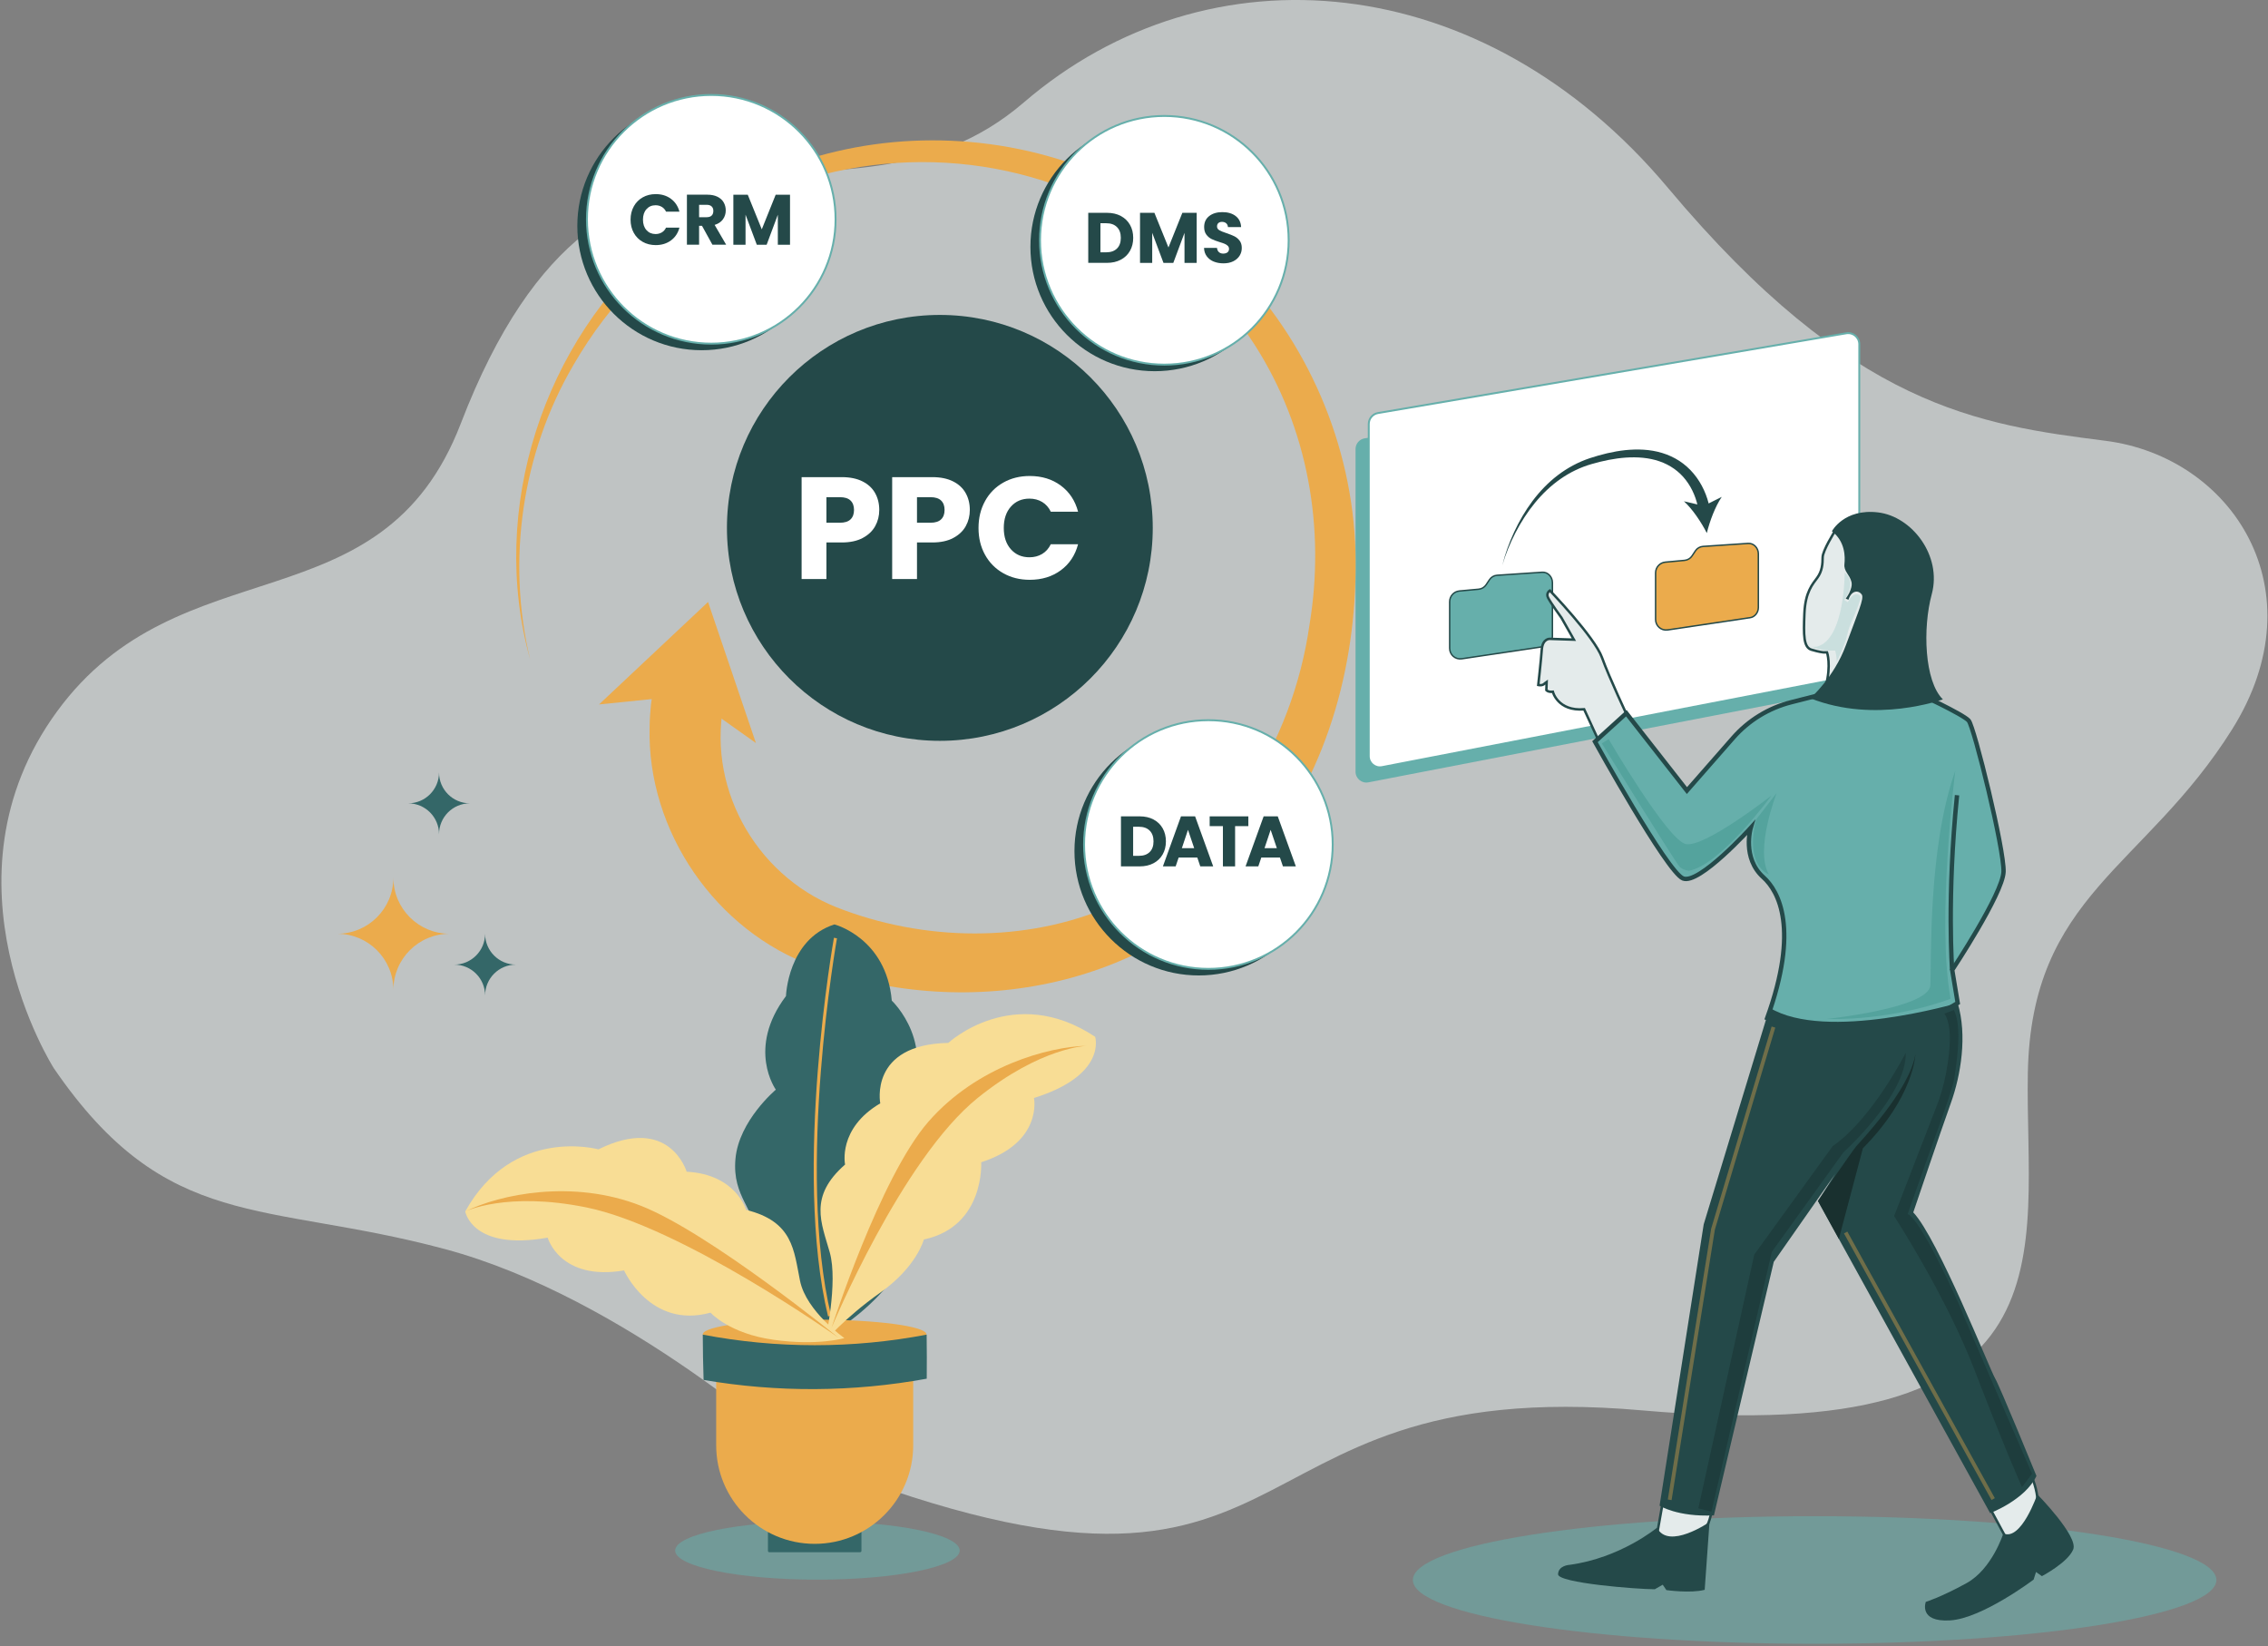 <svg width="904" height="656" viewBox="0 0 904 656" fill="none" xmlns="http://www.w3.org/2000/svg">
<rect x="0" y="0" width="904" height="656" fill="#808080" stroke="none"/>
<g clip-path="url(#clip0_1478_510)">
<path opacity="0.55" d="M723.293 655.06C811.738 655.06 883.437 643.677 883.437 629.635C883.437 615.593 811.738 604.209 723.293 604.209C634.847 604.209 563.148 615.593 563.148 629.635C563.148 643.677 634.847 655.06 723.293 655.06Z" fill="#66AFAB"/>
<path opacity="0.63" d="M21.434 425.668C21.434 425.668 -26.377 350.722 22.726 283.526C71.829 216.33 152.103 250.836 183.645 168.83C242.703 15.274 334.382 104.179 408.037 40.859C481.692 -22.462 591.183 -12.994 664.838 74.879C738.493 162.751 788.888 169.21 839.283 175.669C889.678 182.128 924.564 235.106 889.678 290.676C854.792 346.246 809.564 356.58 808.272 427.652C806.981 498.723 830.24 577.545 654.504 562.044C478.767 546.542 530.454 665.417 318.531 580.136C318.531 580.136 249.702 517.15 177.338 497.766C104.975 478.381 66.495 491.459 21.434 425.668V425.668Z" fill="#E4EBEB"/>
<path d="M726.756 276.733L545.434 311.77C542.774 312.287 540.305 310.243 540.305 307.538V178.944C540.305 176.839 541.824 175.046 543.891 174.689L725.213 143.815C727.85 143.366 730.251 145.395 730.251 148.07V272.5C730.251 274.567 728.785 276.345 726.756 276.733Z" fill="#66AFAB"/>
<path d="M289.035 277.978C280.935 312.492 300.638 348.495 333.42 361.55C368.116 375.212 408.891 375.942 443.169 360.911C487.546 341.846 515.167 296.079 521.922 249.187C528.351 210.456 521.375 170.661 500.099 137.416C435.388 36.178 288.047 41.975 228.488 145.6C208.063 180.524 201.854 223.267 211.277 262.705C194.636 202.956 216.581 135.881 263.914 96.026C328.572 38.784 431.117 43.571 491.193 105.646C521.216 135.691 539.08 177.348 540.273 219.825C541.33 262.477 529.962 305.957 503.017 339.855C461.208 393.51 386.695 407.758 324.331 385.053C285.388 371.094 257.827 331.269 258.929 289.787C258.974 283.913 259.681 277.956 260.752 272.18L289.043 277.971L289.035 277.978Z" fill="#EBAB4C"/>
<path d="M737.496 269.627L550.855 305.699C548.112 306.23 545.574 304.126 545.574 301.337V168.974C545.574 166.808 547.132 164.962 549.267 164.597L735.908 132.811C738.621 132.348 741.091 134.437 741.091 137.188V265.265C741.091 267.393 739.579 269.224 737.496 269.627V269.627Z" fill="white" stroke="#66AFAB" stroke-width="0.76" stroke-miterlimit="10"/>
<path d="M615.48 257.644L582.638 262.53C580.077 262.91 577.82 260.965 577.82 258.351V239.802C577.82 237.568 579.5 235.721 581.696 235.516L589.37 234.81C590.594 234.696 591.688 234.042 592.364 233.016L593.687 231.018C594.37 229.984 595.472 229.339 596.68 229.255L614.712 228.047C616.901 227.902 618.778 229.825 618.778 232.196V253.571C618.778 255.615 617.364 257.378 615.48 257.659V257.644Z" fill="#66AFAB" stroke="#244949" stroke-width="0.57" stroke-miterlimit="10"/>
<path d="M697.562 246.147L664.72 251.033C662.159 251.413 659.902 249.468 659.902 246.854V228.305C659.902 226.071 661.582 224.224 663.778 224.019L671.452 223.313C672.676 223.199 673.77 222.545 674.446 221.519L675.769 219.521C676.452 218.487 677.554 217.841 678.763 217.758L696.794 216.55C698.983 216.405 700.86 218.328 700.86 220.699V242.074C700.86 244.118 699.446 245.881 697.562 246.162V246.147Z" fill="#EBAB4C" stroke="#244949" stroke-width="0.57" stroke-miterlimit="10"/>
<path d="M662.714 598.882L660.328 612.408C660.328 612.408 679.401 620.508 682.159 602.392L662.714 598.889V598.882Z" fill="#E4EBEB" stroke="#244949" stroke-width="0.98" stroke-miterlimit="10"/>
<path d="M731.289 211.809C731.289 211.809 726.487 219.423 726.487 222.12C726.487 224.818 726.251 227.629 724.374 230.205C722.497 232.781 719.572 235.828 719.214 244.499C718.857 253.169 718.865 257.971 722.026 258.913C725.187 259.856 726.714 259.97 726.714 259.97H728.234C728.234 259.97 729.99 265.008 727.763 273.328L743.948 259.278L757.155 225.182L733.234 211.619L731.274 211.809H731.289Z" fill="#E4EBEB" stroke="#244949" stroke-width="0.98" stroke-miterlimit="10"/>
<path d="M793.629 601.884L801.076 615.661C801.076 615.661 817.649 609.795 810.346 589.711L793.629 601.877V601.884Z" fill="#E4EBEB" stroke="#244949" stroke-width="0.98" stroke-miterlimit="10"/>
<path d="M648.851 285.775C648.851 285.775 641.427 270.076 638.524 262.006C635.621 253.936 617.764 235.334 617.764 235.334C617.764 235.334 616.153 236.3 617.012 238.131C617.871 239.962 622.392 246.201 622.392 246.201L627.339 254.909L617.764 254.59C617.764 254.59 614.862 254.377 614.535 258.891C614.208 263.404 613.137 272.979 613.137 272.979C613.137 272.979 614.854 273.412 615.72 272.333L616.473 271.793L616.366 275.023C616.366 275.023 617.012 275.882 618.95 275.669C618.95 275.669 620.887 283.518 631.427 282.66L638.311 297.606L648.851 285.775V285.775Z" fill="#E4EBEB" stroke="#244949" stroke-width="0.98" stroke-miterlimit="10"/>
<path d="M729.978 275.782L713.975 279.84C704.993 282.119 696.916 287.066 690.814 294.027L672.387 315.052L648.246 284.217L635.738 295.562C635.738 295.562 664.424 347.438 670.822 350.06C677.22 352.682 697.813 329.931 697.813 329.931C697.813 329.931 694.272 341.907 702.843 349.597C709.082 355.197 717.174 370.265 704.393 405.698C704.393 405.698 747.805 420.516 780.32 399.695L778.132 386.542C778.132 386.542 798.223 356.223 798.588 347.454C798.952 338.685 786.901 289.733 784.705 287.18C782.509 284.627 763.519 275.858 763.519 275.858L730.001 275.774L729.978 275.782Z" fill="#66AFAB" stroke="#244949" stroke-width="1.748" stroke-miterlimit="10"/>
<path d="M730.176 211.702C730.176 211.702 734.986 202.576 748.565 204.194C762.144 205.813 774.12 221.504 769.978 236.785C766.308 250.319 767.03 271.466 774.409 278.7C774.409 278.7 747.547 288.586 721.574 278.26C721.574 278.26 731.02 269.992 735.738 257.158C740.457 244.323 743.117 238.564 742.083 236.937C741.05 235.311 738.102 234.871 736.772 239.004L735.685 238.548C735.685 238.548 738.679 234.726 737.957 231.831C737.235 228.936 734.857 227.697 735.168 224.802C735.48 221.907 735.503 215.76 730.176 211.702V211.702Z" fill="#244949"/>
<path d="M705.352 401.588L679.076 487.918L661.492 600.022C661.492 600.022 668.559 604.582 683.149 603.898L707.009 502.849L731.5 467.819L724.63 478.617L793.247 602.994C793.247 602.994 807.153 597.75 811.712 588.176C811.712 588.176 797.016 552.181 795.2 549.24C793.384 546.299 772.343 493.336 762.609 483.153C762.609 483.153 773.475 451.01 777.548 439.696C781.621 428.381 784.182 412.591 780.299 399.719C780.299 399.719 727.776 415.228 705.36 401.603L705.352 401.588Z" fill="#244949"/>
<path d="M724.633 478.601C724.633 478.601 738.204 458.753 739.944 456.724C741.684 454.696 761.13 434.376 763.447 420.159C763.447 420.159 762.999 436.922 742.536 457.576L732.946 493.723L724.633 478.601V478.601Z" fill="#19302F"/>
<path d="M660.48 608.799C660.48 608.799 645.898 620.896 625.549 623.609C625.549 623.609 621.142 623.837 621.028 627.34C620.914 630.843 652.563 633.328 659.576 633.328L662.745 631.519L664.211 633.67C664.211 633.67 673.816 635.03 679.47 633.556L681.392 606.542C681.392 606.542 665.002 617.849 660.48 608.806V608.799Z" fill="#244949"/>
<path d="M798.508 611.086C798.508 611.086 794.055 625.258 783.873 630.873C773.691 636.489 767.596 638.366 767.596 638.366C767.596 638.366 764.565 646.496 777.308 645.736C790.051 644.977 810.575 629.483 810.575 629.483L811.54 626.451L813.881 628.107C813.881 628.107 824.147 622.735 826.35 617.499C828.554 612.264 812.049 595.501 812.049 595.501C812.049 595.501 805.659 614.247 798.508 611.086V611.086Z" fill="#244949"/>
<path d="M780.053 316.899C775.935 357.766 778.108 386.55 778.108 386.55Z" fill="#66AFAB"/>
<path d="M780.053 316.899C775.935 357.766 778.108 386.55 778.108 386.55" stroke="#244949" stroke-width="1.748" stroke-miterlimit="10"/>
<path d="M699.954 326.595L708.168 315.987C708.168 315.987 699.301 338.7 705.053 348.434C705.053 348.434 695.372 345.372 699.947 326.595H699.954Z" fill="#54A39D"/>
<path d="M641.185 294.559C641.185 294.559 664.589 334.681 671.907 336.352C679.225 338.024 706.109 317.021 706.109 317.021C706.109 317.021 685.912 344.711 673.161 347.013C673.161 347.013 671.071 346.801 669.605 345.547C668.138 344.293 638.465 296.231 638.465 296.231L641.185 294.559V294.559Z" fill="#54A39D"/>
<path d="M779.346 307.218C779.346 307.218 771.823 366.853 777.469 398.016C777.469 398.016 755.98 406.61 728.039 406.078C728.039 406.078 768.875 401.777 769.407 392.644C769.939 383.51 768.335 338.107 779.346 307.218Z" fill="#54A39D"/>
<path d="M374.613 295.228C421.482 295.228 459.476 257.233 459.476 210.365C459.476 163.496 421.482 125.501 374.613 125.501C327.745 125.501 289.75 163.496 289.75 210.365C289.75 257.233 327.745 295.228 374.613 295.228Z" fill="#244949"/>
<path d="M348.843 209.672C347.764 211.617 346.107 213.19 343.866 214.383C341.632 215.576 338.851 216.176 335.538 216.176H329.405V230.751H319.512V190.143H335.538C338.775 190.143 341.518 190.705 343.752 191.822C345.986 192.939 347.665 194.482 348.782 196.45C349.899 198.418 350.462 200.675 350.462 203.221C350.462 205.576 349.922 207.727 348.843 209.672V209.672ZM339.01 206.982C339.937 206.093 340.401 204.839 340.401 203.221C340.401 201.602 339.937 200.348 339.01 199.459C338.083 198.57 336.677 198.129 334.785 198.129H329.405V208.312H334.785C336.677 208.312 338.083 207.871 339.01 206.982Z" fill="white"/>
<path d="M384.941 209.672C383.862 211.617 382.205 213.19 379.963 214.383C377.729 215.576 374.948 216.176 371.635 216.176H365.503V230.751H355.609V190.143H371.635C374.872 190.143 377.615 190.705 379.849 191.822C382.084 192.939 383.763 194.482 384.88 196.45C385.997 198.418 386.559 200.675 386.559 203.221C386.559 205.576 386.02 207.727 384.941 209.672V209.672ZM375.108 206.982C376.035 206.093 376.498 204.839 376.498 203.221C376.498 201.602 376.035 200.348 375.108 199.459C374.181 198.57 372.775 198.129 370.883 198.129H365.503V208.312H370.883C372.775 208.312 374.181 207.871 375.108 206.982Z" fill="white"/>
<path d="M392.634 199.665C394.366 196.519 396.79 194.072 399.891 192.317C402.991 190.561 406.517 189.688 410.445 189.688C415.263 189.688 419.389 190.956 422.824 193.502C426.258 196.048 428.553 199.52 429.708 203.912H418.834C418.021 202.218 416.874 200.926 415.392 200.037C413.91 199.148 412.223 198.707 410.331 198.707C407.284 198.707 404.815 199.771 402.93 201.891C401.038 204.011 400.096 206.846 400.096 210.394C400.096 213.943 401.038 216.777 402.93 218.897C404.822 221.017 407.284 222.081 410.331 222.081C412.223 222.081 413.91 221.64 415.392 220.751C416.874 219.862 418.021 218.57 418.834 216.876H429.708C428.553 221.276 426.258 224.733 422.824 227.263C419.389 229.786 415.263 231.055 410.445 231.055C406.509 231.055 402.991 230.181 399.891 228.426C396.783 226.671 394.366 224.232 392.634 221.108C390.901 217.985 390.027 214.422 390.027 210.409C390.027 206.397 390.894 202.826 392.634 199.68V199.665Z" fill="white"/>
<path opacity="0.47" d="M759.605 419.574C759.605 419.574 746.261 445.866 730.494 456.74L699.233 499.962L676.945 601.079L682.158 602.386L706.239 498.852L734.734 459.255C734.734 459.255 760.023 436.451 759.605 419.574Z" fill="#19302F"/>
<path opacity="0.47" d="M777.157 415.508C777.157 415.508 776.823 428.32 771.967 440.698C767.112 453.077 754.977 484.627 754.977 484.627C754.977 484.627 775.607 516.177 787.256 546.519C798.905 576.861 805.942 592.636 805.942 592.636L809.939 587.302C809.939 587.302 783.153 525.736 781.823 522.226C780.493 518.715 765.706 485.987 760.372 483.806L768.73 460.174C768.73 460.174 778.305 434.361 778.913 429.999C779.521 425.638 782.423 409.399 778.791 402.492L775.037 403.943C775.037 403.943 777.56 407.066 777.15 415.501L777.157 415.508Z" fill="#19302F"/>
<path opacity="0.38" d="M706.876 409.292L682.788 489.832L665.523 597.689" stroke="#EBAB4C" stroke-width="1.52" stroke-miterlimit="10"/>
<path opacity="0.38" d="M735.66 491.17L794.452 597.393" stroke="#EBAB4C" stroke-width="1.52" stroke-miterlimit="10"/>
<path d="M279.669 139.567C307.035 139.567 329.22 117.382 329.22 90.015C329.22 62.648 307.035 40.463 279.669 40.463C252.302 40.463 230.117 62.648 230.117 90.015C230.117 117.382 252.302 139.567 279.669 139.567Z" fill="#244949"/>
<path d="M460.266 147.925C487.633 147.925 509.818 125.74 509.818 98.374C509.818 71.007 487.633 48.822 460.266 48.822C432.9 48.822 410.715 71.007 410.715 98.374C410.715 125.74 432.9 147.925 460.266 147.925Z" fill="#244949"/>
<path d="M477.817 388.723C505.184 388.723 527.369 366.538 527.369 339.171C527.369 311.805 505.184 289.62 477.817 289.62C450.451 289.62 428.266 311.805 428.266 339.171C428.266 366.538 450.451 388.723 477.817 388.723Z" fill="#244949"/>
<path d="M283.501 136.945C310.867 136.945 333.052 114.76 333.052 87.393C333.052 60.027 310.867 37.842 283.501 37.842C256.134 37.842 233.949 60.027 233.949 87.393C233.949 114.76 256.134 136.945 283.501 136.945Z" fill="white" stroke="#66AFAB" stroke-width="0.76" stroke-miterlimit="10"/>
<path d="M464.095 145.312C491.461 145.312 513.646 123.127 513.646 95.76C513.646 68.394 491.461 46.209 464.095 46.209C436.728 46.209 414.543 68.394 414.543 95.76C414.543 123.127 436.728 145.312 464.095 145.312Z" fill="white" stroke="#66AFAB" stroke-width="0.76" stroke-miterlimit="10"/>
<path d="M481.653 386.102C509.02 386.102 531.205 363.917 531.205 336.55C531.205 309.184 509.02 286.999 481.653 286.999C454.287 286.999 432.102 309.184 432.102 336.55C432.102 363.917 454.287 386.102 481.653 386.102Z" fill="white" stroke="#66AFAB" stroke-width="0.76" stroke-miterlimit="10"/>
<path d="M238.758 280.729L282.223 239.893L301.303 296.109L274.495 277.081L238.758 280.729Z" fill="#EBAB4C"/>
<path opacity="0.55" d="M325.815 629.506C357.135 629.506 382.525 624.307 382.525 617.895C382.525 611.482 357.135 606.284 325.815 606.284C294.495 606.284 269.105 611.482 269.105 617.895C269.105 624.307 294.495 629.506 325.815 629.506Z" fill="#66AFAB"/>
<path d="M326.131 534.741C326.131 534.741 301.997 506.42 301.716 494.042C301.435 481.831 291.754 477.31 293.144 461.808C294.512 446.58 309.246 434.24 309.246 434.24C309.246 434.24 297.476 417.917 313.281 396.937C313.281 396.937 314.003 374.339 332.59 368.389C332.59 368.389 353.243 373.685 355.454 398.753C355.454 398.753 374.466 416.58 360.47 441.003C360.47 441.003 370.014 448.411 368.965 459.065C367.901 469.855 362.856 481.177 363.197 491.162C363.547 501.261 352.795 519.369 326.123 534.733L326.131 534.741Z" fill="#346768"/>
<path d="M324.699 537.666C349.321 537.666 369.281 535.026 369.281 531.77C369.281 528.513 349.321 525.873 324.699 525.873C300.077 525.873 280.117 528.513 280.117 531.77C280.117 535.026 300.077 537.666 324.699 537.666Z" fill="#EBAB4C"/>
<path d="M333.003 373.814C333.003 373.814 316.575 465.79 330.655 524.453" stroke="#EBAB4C" stroke-width="1.231" stroke-miterlimit="10"/>
<path d="M328.915 534.483C328.915 534.483 334.097 511.01 330.746 499.126C327.395 487.241 322.213 476.876 336.84 464.073C336.84 464.073 333.793 449.749 350.86 439.688C350.86 439.688 346.286 416.215 377.988 415.608C377.988 415.608 403.9 391.527 436.514 413.168C436.514 413.168 441.392 428.411 412.129 437.553C412.129 437.553 415.784 455.235 391.096 463.161C391.096 463.161 392.623 488.769 368.231 493.943C368.231 493.943 365.488 504.764 350.86 515.129C336.232 525.493 328.915 534.483 328.915 534.483V534.483Z" fill="#F8DD95"/>
<path d="M342.811 609.696H306.648C306.342 609.696 306.094 609.944 306.094 610.251V618.016C306.094 618.323 306.342 618.571 306.648 618.571H342.811C343.117 618.571 343.366 618.323 343.366 618.016V610.251C343.366 609.944 343.117 609.696 342.811 609.696Z" fill="#346768"/>
<path d="M285.465 541.915H363.991V575.972C363.991 597.644 346.399 615.235 324.728 615.235C303.056 615.235 285.465 597.644 285.465 575.972V541.915V541.915Z" fill="#EBAB4C"/>
<path d="M369.38 549.422C340.011 554.779 309.912 554.954 280.444 549.916C280.246 543.89 280.14 537.872 280.117 531.861C309.593 537.484 339.866 537.484 369.35 531.861C369.433 537.712 369.448 543.563 369.388 549.422H369.38Z" fill="#346768"/>
<path d="M331.465 529.095C331.465 529.095 350.751 469.11 370.067 446.99C389.383 424.87 417.931 417.066 433.326 416.755C433.326 416.755 415.013 417.142 389.732 437.507C359.307 462.013 331.465 529.095 331.465 529.095V529.095Z" fill="#EBAB4C"/>
<path d="M336.566 533.244C336.566 533.244 321.376 522.553 318.891 510.455C316.406 498.358 316.239 486.77 297.356 482.135C297.356 482.135 293.473 468.009 273.693 466.93C273.693 466.93 266.961 443.989 238.526 458.024C238.526 458.024 204.446 448.556 185.434 482.773C185.434 482.773 188.108 498.548 218.298 493.214C218.298 493.214 223.184 510.592 248.747 506.276C248.747 506.276 259.172 529.711 283.207 523.1C283.207 523.1 290.616 531.443 308.374 533.92C326.133 536.398 336.558 533.244 336.558 533.244H336.566Z" fill="#F8DD95"/>
<path d="M334.126 533.024C334.126 533.024 282.842 491.291 255.517 480.531C228.192 469.772 199.256 475.972 185.434 482.773C185.434 482.773 201.877 474.696 233.693 481.155C271.976 488.928 334.126 533.024 334.126 533.024Z" fill="#EBAB4C"/>
<path d="M181.055 384.408C187.848 384.408 193.35 378.898 193.35 372.113C193.35 378.906 198.859 384.408 205.644 384.408C198.851 384.408 193.35 389.917 193.35 396.702C193.35 389.909 187.84 384.408 181.055 384.408V384.408Z" fill="#346768"/>
<path d="M162.695 320.129C169.489 320.129 174.99 314.62 174.99 307.834C174.99 314.628 180.499 320.129 187.285 320.129C180.492 320.129 174.99 325.638 174.99 332.424C174.99 325.631 169.481 320.129 162.695 320.129Z" fill="#346768"/>
<path d="M134.406 372.112C146.769 372.112 156.8 362.09 156.8 349.719C156.8 362.082 166.823 372.112 179.193 372.112C166.83 372.112 156.8 382.135 156.8 394.506C156.8 382.143 146.777 372.112 134.406 372.112V372.112Z" fill="#EBAB4C"/>
<path d="M252.613 82.257C253.464 80.714 254.649 79.513 256.176 78.647C257.704 77.789 259.429 77.356 261.359 77.356C263.722 77.356 265.751 77.979 267.438 79.232C269.125 80.486 270.249 82.188 270.819 84.346H265.477C265.082 83.51 264.512 82.88 263.79 82.447C263.061 82.013 262.233 81.793 261.306 81.793C259.809 81.793 258.6 82.317 257.673 83.359C256.746 84.4 256.283 85.79 256.283 87.53C256.283 89.27 256.746 90.661 257.673 91.702C258.6 92.743 259.816 93.267 261.306 93.267C262.233 93.267 263.061 93.047 263.79 92.614C264.52 92.181 265.082 91.542 265.477 90.714H270.819C270.249 92.872 269.125 94.574 267.438 95.813C265.751 97.052 263.73 97.675 261.359 97.675C259.429 97.675 257.696 97.242 256.176 96.383C254.649 95.524 253.464 94.323 252.613 92.789C251.761 91.254 251.336 89.506 251.336 87.538C251.336 85.57 251.761 83.814 252.613 82.272V82.257Z" fill="#244949"/>
<path d="M283.964 97.522L279.815 89.999H278.652V97.522H273.797V77.583H281.95C283.523 77.583 284.861 77.857 285.97 78.404C287.08 78.951 287.908 79.703 288.455 80.66C289.002 81.618 289.276 82.682 289.276 83.86C289.276 85.182 288.903 86.367 288.151 87.408C287.406 88.449 286.297 89.186 284.845 89.627L289.443 97.522H283.964V97.522ZM278.652 86.557H281.662C282.551 86.557 283.219 86.337 283.66 85.904C284.108 85.471 284.329 84.855 284.329 84.057C284.329 83.259 284.108 82.705 283.66 82.272C283.212 81.838 282.551 81.618 281.662 81.618H278.652V86.557Z" fill="#244949"/>
<path d="M314.892 77.591V97.53H310.037V85.57L305.576 97.53H301.655L297.164 85.547V97.53H292.309V77.591H298.046L303.638 91.39L309.178 77.591H314.885H314.892Z" fill="#244949"/>
<path d="M446.744 86.064C448.317 86.9 449.533 88.063 450.392 89.575C451.25 91.079 451.684 92.82 451.684 94.788C451.684 96.756 451.25 98.473 450.392 99.985C449.533 101.497 448.31 102.675 446.729 103.504C445.149 104.339 443.317 104.75 441.235 104.75H433.766V84.811H441.235C443.34 84.811 445.171 85.228 446.744 86.057V86.064ZM445.209 99.043C446.235 98.04 446.744 96.619 446.744 94.78C446.744 92.941 446.235 91.513 445.209 90.494C444.184 89.469 442.755 88.96 440.924 88.96H438.621V100.548H440.924C442.763 100.548 444.191 100.046 445.209 99.043Z" fill="#244949"/>
<path d="M476.986 84.818V104.757H472.13V92.797L467.67 104.757H463.749L459.258 92.774V104.757H454.402V84.818H460.139L465.732 98.617L471.272 84.818H476.978H476.986Z" fill="#244949"/>
<path d="M483.774 104.241C482.619 103.769 481.7 103.07 481.008 102.136C480.317 101.209 479.952 100.092 479.914 98.785H485.081C485.157 99.522 485.416 100.084 485.849 100.472C486.282 100.859 486.852 101.057 487.551 101.057C488.25 101.057 488.835 100.889 489.253 100.563C489.671 100.228 489.876 99.772 489.876 99.187C489.876 98.693 489.709 98.291 489.382 97.964C489.048 97.645 488.645 97.379 488.159 97.166C487.672 96.961 486.988 96.725 486.099 96.459C484.815 96.064 483.759 95.662 482.946 95.266C482.133 94.871 481.434 94.286 480.841 93.504C480.256 92.728 479.96 91.718 479.96 90.464C479.96 88.61 480.628 87.159 481.973 86.102C483.318 85.054 485.066 84.529 487.224 84.529C489.382 84.529 491.191 85.054 492.536 86.102C493.881 87.151 494.603 88.617 494.694 90.487H489.443C489.405 89.841 489.169 89.339 488.736 88.967C488.303 88.595 487.741 88.412 487.057 88.412C486.472 88.412 485.993 88.572 485.636 88.883C485.279 89.195 485.096 89.643 485.096 90.236C485.096 90.882 485.4 91.383 486.008 91.74C486.616 92.098 487.558 92.485 488.85 92.903C490.134 93.336 491.183 93.754 491.988 94.149C492.794 94.544 493.485 95.122 494.078 95.882C494.663 96.642 494.96 97.614 494.96 98.807C494.96 100 494.671 100.973 494.093 101.9C493.516 102.827 492.68 103.564 491.578 104.119C490.476 104.666 489.185 104.94 487.688 104.94C486.191 104.94 484.922 104.704 483.767 104.233L483.774 104.241Z" fill="#244949"/>
<path d="M459.78 326.573C461.352 327.409 462.568 328.571 463.427 330.083C464.286 331.588 464.719 333.328 464.719 335.296C464.719 337.264 464.286 338.981 463.427 340.494C462.568 342.006 461.345 343.184 459.764 344.012C458.184 344.848 456.352 345.258 454.27 345.258H446.801V325.319H454.27C456.375 325.319 458.207 325.737 459.78 326.565V326.573ZM458.245 339.551C459.27 338.548 459.78 337.127 459.78 335.288C459.78 333.45 459.27 332.021 458.245 331.003C457.219 329.977 455.79 329.468 453.959 329.468H451.656V341.056H453.959C455.798 341.056 457.226 340.554 458.245 339.551Z" fill="#244949"/>
<path d="M477.235 341.74H469.796L468.603 345.258H463.52L470.731 325.319H476.354L483.565 345.258H478.421L477.228 341.74H477.235ZM475.989 337.994L473.519 330.691L471.08 337.994H475.997H475.989Z" fill="#244949"/>
<path d="M497.578 325.326V329.217H492.297V345.265H487.441V329.217H482.16V325.326H497.578V325.326Z" fill="#244949"/>
<path d="M510.181 341.74H502.741L501.548 345.258H496.465L503.676 325.319H509.299L516.51 345.258H511.366L510.173 341.74H510.181ZM508.934 337.994L506.465 330.691L504.026 337.994H508.942H508.934Z" fill="#244949"/>
<path d="M676.935 203.138C676.889 202.743 676.791 202.142 676.684 201.641C676.57 201.116 676.441 200.585 676.297 200.06C676 199.012 675.643 197.971 675.218 196.96C674.374 194.939 673.288 193.024 671.95 191.299C669.306 187.834 665.613 185.25 661.418 183.829C657.224 182.378 652.611 182.051 648.037 182.355C643.455 182.674 638.88 183.632 634.397 184.931C629.975 186.2 625.765 188.229 621.966 190.889C618.159 193.541 614.762 196.8 611.791 200.425C608.82 204.05 606.266 208.031 604.093 212.218C601.935 216.413 600.096 220.79 598.797 225.341C599.899 220.737 601.555 216.261 603.546 211.952C605.552 207.644 607.953 203.503 610.826 199.673C613.69 195.851 617.042 192.34 620.879 189.407C624.709 186.474 629.048 184.141 633.668 182.591C638.227 181.094 642.931 179.916 647.779 179.392C652.611 178.898 657.649 179.034 662.49 180.501C664.899 181.23 667.239 182.294 669.382 183.685C671.525 185.083 673.455 186.816 675.089 188.776C676.73 190.737 678.082 192.925 679.146 195.235C679.678 196.39 680.142 197.575 680.529 198.791C680.727 199.399 680.902 200.015 681.061 200.638C681.221 201.284 681.35 201.854 681.464 202.629L676.935 203.153V203.138Z" fill="#244949"/>
<path d="M680.318 212.438C681.465 207.742 683.661 201.823 686.275 198.008L679.056 201.61L671.199 199.764C674.619 202.872 678.122 208.122 680.318 212.431V212.438Z" fill="#244949"/>
<path opacity="0.2" d="M735.265 228.138C735.265 228.138 735.394 254.65 724.285 257.675C724.285 257.675 723.198 257.811 722.18 257.751C722.18 257.751 726.572 259.468 729.877 259.278H731.465C731.465 259.278 732.233 261.634 732.035 263.921C732.035 263.921 735.538 256.603 736.298 252.91C737.058 249.217 738.844 246.162 740.052 242.918C741.26 239.673 742.149 237.766 741.131 237.188C740.113 236.611 738.456 236.299 736.488 239.992L735.151 239.103C735.151 239.103 736.739 236.368 736.936 235.669C737.134 234.969 738.867 231.307 735.257 228.138H735.265Z" fill="#66AFAB"/>
</g>
<defs>
<clipPath id="clip0_1478_510">
<rect width="903.206" height="655.06" fill="white" transform="translate(0.562)"/>
</clipPath>
</defs>
</svg>
